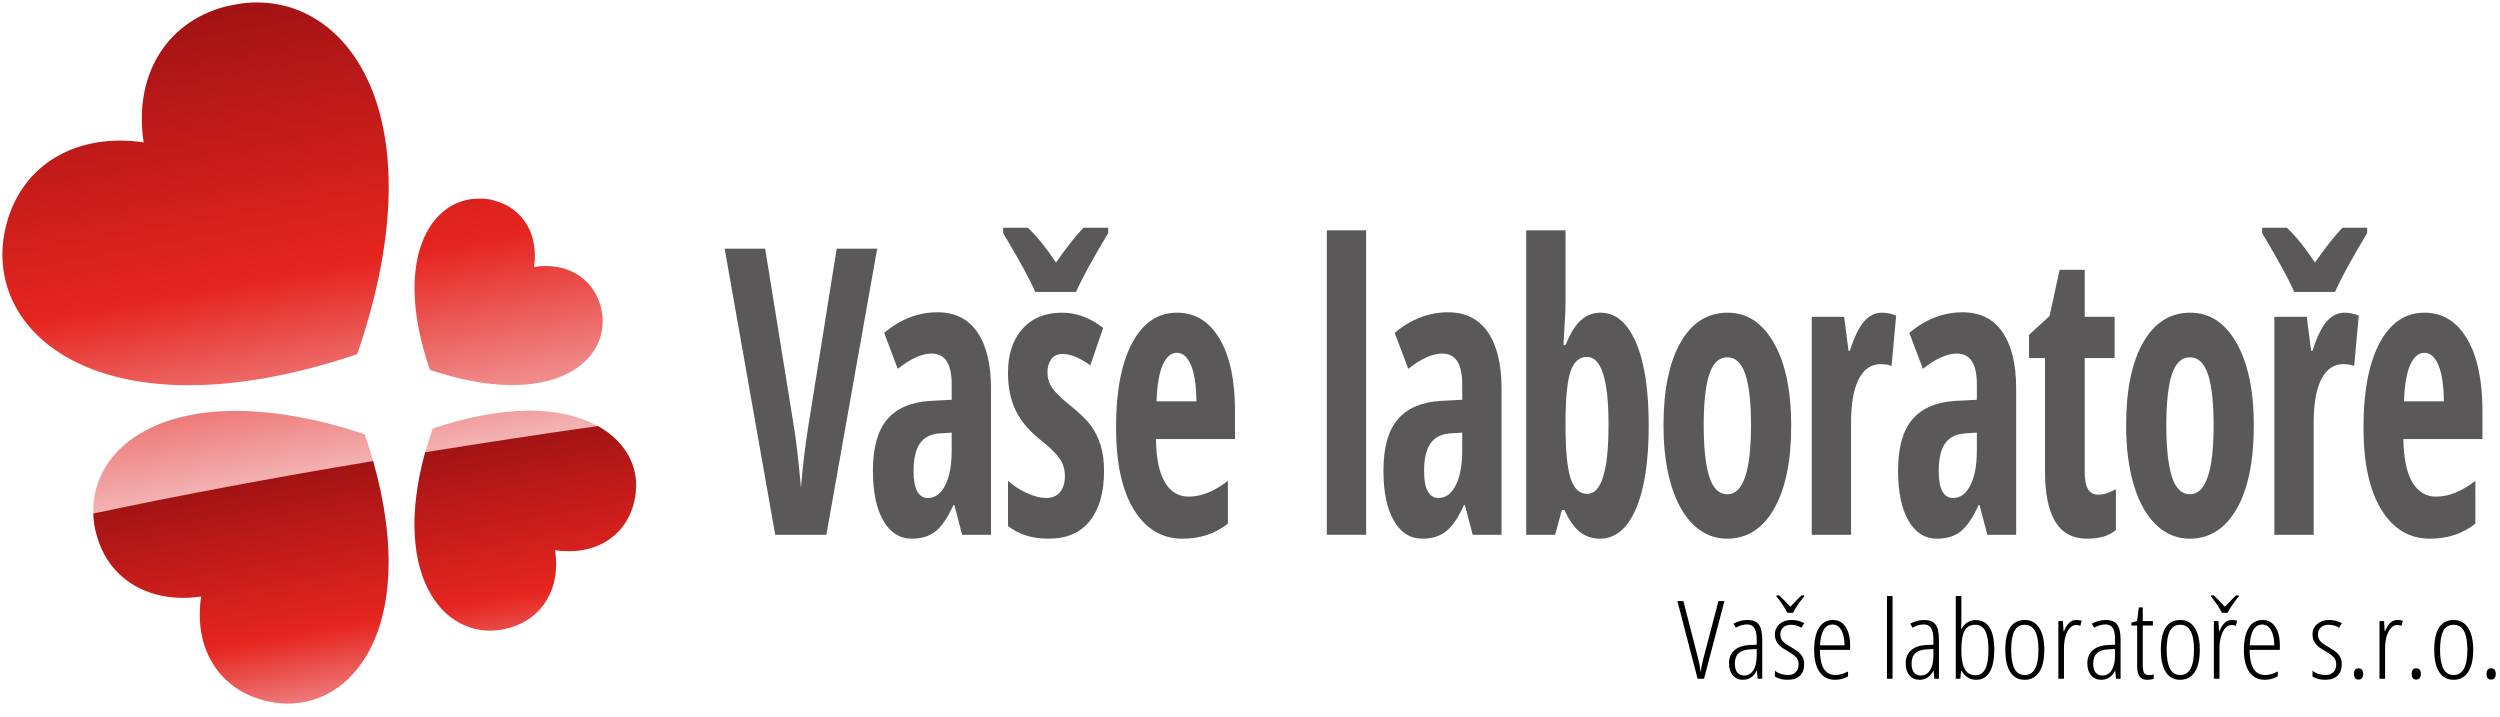 <?xml version="1.0" encoding="UTF-8" standalone="no"?>
<!DOCTYPE svg PUBLIC "-//W3C//DTD SVG 1.1//EN" "http://www.w3.org/Graphics/SVG/1.1/DTD/svg11.dtd">
<svg width="100%" height="100%" viewBox="0 0 2367 679" version="1.1" xmlns="http://www.w3.org/2000/svg" xmlns:xlink="http://www.w3.org/1999/xlink" xml:space="preserve" xmlns:serif="http://www.serif.com/" style="fill-rule:evenodd;clip-rule:evenodd;stroke-linejoin:round;stroke-miterlimit:2;">
    <g id="Artboard1" transform="matrix(0.286,0,0,0.057,0,0)">
        <rect x="0" y="0" width="8267.72" height="11811" style="fill:none;"/>
        <g transform="matrix(288.753,8159.35,1637.6,-1438.71,766.311,132.223)">
            <path d="M-0.005,-0.011C0.006,-0.138 0.105,-0.216 0.235,-0.219C0.194,-0.342 0.232,-0.462 0.348,-0.516C0.555,-0.612 0.808,-0.4 0.727,0.126C0.306,0.358 0.032,0.245 -0.002,0.052C-0.006,0.032 -0.006,0.011 -0.005,-0.011ZM0.783,0.263C0.908,0.49 0.828,0.629 0.717,0.62C0.655,0.614 0.617,0.566 0.616,0.503C0.556,0.523 0.497,0.504 0.471,0.448C0.466,0.438 0.463,0.428 0.462,0.418C0.445,0.324 0.552,0.227 0.783,0.263ZM0.9,0.248C1.167,0.101 1.332,0.195 1.32,0.327C1.314,0.399 1.257,0.444 1.182,0.446C1.206,0.517 1.184,0.586 1.118,0.616C1.029,0.657 0.926,0.6 0.898,0.444C0.889,0.39 0.888,0.325 0.9,0.248ZM0.993,-0.448C1.09,-0.44 1.149,-0.363 1.151,-0.264C1.245,-0.296 1.337,-0.266 1.378,-0.178C1.452,-0.019 1.29,0.174 0.888,0.113C0.838,0.022 0.81,-0.06 0.797,-0.132C0.76,-0.341 0.863,-0.459 0.993,-0.448Z" style="fill:url(#_Linear1);fill-rule:nonzero;"/>
        </g>
        <g transform="matrix(165.787,4684.68,940.225,-826.035,1207.77,7677.71)">
            <path d="M0.002,0.212C0.422,0.014 0.676,0.174 0.657,0.389C0.646,0.515 0.547,0.594 0.417,0.596C0.459,0.72 0.419,0.84 0.304,0.893C0.204,0.94 0.095,0.914 0.016,0.818C0.009,0.61 0.005,0.408 0.002,0.212ZM0.013,-0.958C0.037,-0.962 0.061,-0.963 0.087,-0.96C0.255,-0.946 0.359,-0.813 0.363,-0.64C0.527,-0.696 0.687,-0.643 0.758,-0.489C0.88,-0.225 0.629,0.092 0.001,0.029C-0.002,-0.32 0.002,-0.651 0.013,-0.958Z" style="fill:url(#_Linear2);fill-rule:nonzero;"/>
        </g>
        <g transform="matrix(31.456,0,0,113.449,-2610.54,-5136.29)">
            <path d="M171.045,81.686L175.307,81.686L169.956,123.573L164.575,123.573L159.255,81.686L163.517,81.686L166.488,107.271C166.757,109.448 167.022,112.571 167.281,116.639C167.499,113.182 167.774,110.059 168.105,107.271L171.045,81.686Z" style="fill:rgb(91,88,90);fill-rule:nonzero;"/>
            <path d="M184.251,123.573L183.427,119.218L183.333,119.218C182.721,121.09 182.089,122.379 181.436,123.086C180.782,123.792 179.958,124.146 178.963,124.146C177.687,124.146 176.684,123.267 175.953,121.51C175.222,119.753 174.857,117.308 174.857,114.175C174.857,110.814 175.357,108.316 176.357,106.683C177.358,105.05 178.854,104.148 180.845,103.976L183.147,103.804L183.147,101.512C183.147,98.532 182.447,97.043 181.047,97.043C180.01,97.043 178.817,97.787 177.47,99.277L176.039,94.006C177.76,92 179.631,90.997 181.653,90.997C183.489,90.997 184.886,91.967 185.845,93.905C186.804,95.844 187.284,98.59 187.284,102.142L187.284,123.573L184.251,123.573ZM180.658,118.186C181.415,118.186 182.019,117.561 182.47,116.31C182.921,115.059 183.147,113.392 183.147,111.31L183.147,108.617L181.871,108.732C180.928,108.827 180.235,109.324 179.795,110.222C179.354,111.119 179.134,112.456 179.134,114.233C179.134,116.868 179.642,118.186 180.658,118.186Z" style="fill:rgb(91,88,90);fill-rule:nonzero;"/>
            <path d="M199.183,114.233C199.183,117.346 198.688,119.776 197.698,121.524C196.708,123.272 195.248,124.146 193.32,124.146C191.609,124.146 190.193,123.525 189.073,122.283L189.073,115.665C189.644,116.391 190.31,116.993 191.072,117.47C191.834,117.948 192.506,118.186 193.086,118.186C193.729,118.186 194.219,117.895 194.556,117.313C194.893,116.73 195.062,115.961 195.062,115.006C195.062,114.032 194.885,113.182 194.533,112.456C194.18,111.731 193.532,110.842 192.588,109.792C191.334,108.417 190.434,106.951 189.89,105.394C189.346,103.837 189.073,101.999 189.073,99.879C189.073,97.167 189.579,95.018 190.59,93.433C191.601,91.847 192.988,91.055 194.75,91.055C196.285,91.055 197.732,91.8 199.09,93.289L197.737,98.762C196.627,97.654 195.653,97.1 194.813,97.1C194.284,97.1 193.887,97.358 193.623,97.873C193.358,98.389 193.226,99.019 193.226,99.764C193.226,100.624 193.389,101.388 193.716,102.056C194.043,102.725 194.652,103.556 195.544,104.549C196.622,105.752 197.379,106.774 197.814,107.614C198.25,108.455 198.587,109.41 198.825,110.479C199.064,111.549 199.183,112.8 199.183,114.233ZM199.619,78.621L199.619,79.394C197.908,83.367 196.783,86.241 196.244,88.018L191.935,88.018C191.479,86.452 190.354,83.577 188.56,79.394L188.56,78.621L191.173,78.621C192.158,79.938 193.143,81.638 194.128,83.72C195.093,81.753 196.052,80.053 197.006,78.621L199.619,78.621Z" style="fill:rgb(91,88,90);fill-rule:nonzero;"/>
            <path d="M207.443,124.146C205.276,124.146 203.568,122.727 202.318,119.891C201.069,117.055 200.444,113.039 200.444,107.844C200.444,102.572 201.009,98.456 202.139,95.495C203.27,92.535 204.846,91.055 206.868,91.055C208.755,91.055 210.243,92.32 211.331,94.851C212.42,97.382 212.965,100.929 212.965,105.494L212.965,109.563L204.643,109.563C204.675,112.409 204.991,114.524 205.592,115.909C206.194,117.293 207.023,117.986 208.081,117.986C209.429,117.986 210.808,117.212 212.218,115.665L212.218,121.94C210.891,123.41 209.299,124.146 207.443,124.146ZM206.836,96.928C206.245,96.928 205.758,97.506 205.374,98.661C204.991,99.817 204.768,101.607 204.706,104.033L208.905,104.033C208.884,101.703 208.693,99.936 208.33,98.733C207.967,97.53 207.469,96.928 206.836,96.928Z" style="fill:rgb(91,88,90);fill-rule:nonzero;"/>
            <rect x="222.628" y="78.993" width="4.137" height="44.58" style="fill:rgb(91,88,90);fill-rule:nonzero;"/>
            <path d="M237.98,123.573L237.156,119.218L237.062,119.218C236.45,121.09 235.818,122.379 235.165,123.086C234.511,123.792 233.687,124.146 232.692,124.146C231.416,124.146 230.413,123.267 229.682,121.51C228.951,119.753 228.586,117.308 228.586,114.175C228.586,110.814 229.086,108.316 230.086,106.683C231.087,105.05 232.583,104.148 234.574,103.976L236.876,103.804L236.876,101.512C236.876,98.532 236.176,97.043 234.776,97.043C233.739,97.043 232.546,97.787 231.199,99.277L229.768,94.006C231.489,92 233.36,90.997 235.382,90.997C237.218,90.997 238.615,91.967 239.574,93.905C240.533,95.844 241.013,98.59 241.013,102.142L241.013,123.573L237.98,123.573ZM234.387,118.186C235.144,118.186 235.748,117.561 236.199,116.31C236.65,115.059 236.876,113.392 236.876,111.31L236.876,108.617L235.6,108.732C234.657,108.827 233.964,109.324 233.524,110.222C233.083,111.119 232.863,112.456 232.863,114.233C232.863,116.868 233.371,118.186 234.387,118.186Z" style="fill:rgb(91,88,90);fill-rule:nonzero;"/>
            <path d="M251.435,91.055C253.011,91.055 254.25,92.497 255.152,95.381C256.054,98.265 256.505,102.324 256.505,107.557C256.505,112.848 256.051,116.935 255.144,119.819C254.237,122.704 252.98,124.146 251.372,124.146C250.595,124.146 249.908,123.835 249.312,123.214C248.715,122.594 248.153,121.5 247.624,119.934L247.36,119.934L246.66,123.573L243.611,123.573L243.611,78.993L247.748,78.993L247.748,89.422C247.748,89.861 247.743,90.319 247.733,90.797C247.722,91.274 247.655,92.946 247.531,95.811L247.748,95.811C248.256,94.053 248.806,92.821 249.397,92.115C249.988,91.408 250.667,91.055 251.435,91.055ZM250.004,97.53C249.216,97.53 248.648,98.208 248.301,99.564C247.953,100.92 247.769,103.307 247.748,106.726L247.748,107.5C247.748,111.205 247.927,113.812 248.285,115.321C248.643,116.83 249.226,117.585 250.035,117.585C251.528,117.585 252.274,114.204 252.274,107.443C252.274,100.834 251.518,97.53 250.004,97.53Z" style="fill:rgb(91,88,90);fill-rule:nonzero;"/>
            <path d="M271.5,107.557C271.5,112.791 270.898,116.864 269.695,119.776C268.493,122.689 266.844,124.146 264.749,124.146C263.422,124.146 262.25,123.477 261.234,122.14C260.218,120.803 259.435,118.879 258.886,116.367C258.336,113.855 258.061,110.919 258.061,107.557C258.061,102.381 258.658,98.337 259.85,95.424C261.042,92.511 262.696,91.055 264.812,91.055C266.854,91.055 268.48,92.54 269.688,95.51C270.896,98.48 271.5,102.496 271.5,107.557ZM262.292,107.557C262.292,110.881 262.489,113.392 262.883,115.092C263.277,116.792 263.909,117.642 264.78,117.642C266.439,117.642 267.269,114.28 267.269,107.557C267.269,104.215 267.069,101.717 266.67,100.065C266.271,98.413 265.641,97.587 264.78,97.587C263.909,97.587 263.277,98.413 262.883,100.065C262.489,101.717 262.292,104.215 262.292,107.557Z" style="fill:rgb(91,88,90);fill-rule:nonzero;"/>
            <path d="M281.05,91.055C281.558,91.055 282.056,91.198 282.544,91.484L282.061,98.876C281.771,98.685 281.393,98.59 280.926,98.59C279.92,98.59 279.148,99.32 278.608,100.781C278.069,102.243 277.8,104.367 277.8,107.156L277.8,123.573L273.662,123.573L273.662,91.656L277.069,91.656L277.535,96.641L277.675,96.641C278.132,94.636 278.629,93.203 279.168,92.344C279.708,91.484 280.335,91.055 281.05,91.055Z" style="fill:rgb(91,88,90);fill-rule:nonzero;"/>
            <path d="M292.141,123.573L291.317,119.218L291.223,119.218C290.612,121.09 289.979,122.379 289.326,123.086C288.673,123.792 287.848,124.146 286.853,124.146C285.577,124.146 284.574,123.267 283.843,121.51C283.112,119.753 282.747,117.308 282.747,114.175C282.747,110.814 283.247,108.316 284.248,106.683C285.248,105.05 286.744,104.148 288.735,103.976L291.037,103.804L291.037,101.512C291.037,98.532 290.337,97.043 288.937,97.043C287.9,97.043 286.708,97.787 285.36,99.277L283.929,94.006C285.65,92 287.522,90.997 289.544,90.997C291.379,90.997 292.776,91.967 293.735,93.905C294.694,95.844 295.174,98.59 295.174,102.142L295.174,123.573L292.141,123.573ZM288.548,118.186C289.305,118.186 289.909,117.561 290.36,116.31C290.811,115.059 291.037,113.392 291.037,111.31L291.037,108.617L289.761,108.732C288.818,108.827 288.126,109.324 287.685,110.222C287.244,111.119 287.024,112.456 287.024,114.233C287.024,116.868 287.532,118.186 288.548,118.186Z" style="fill:rgb(91,88,90);fill-rule:nonzero;"/>
            <path d="M303.792,117.699C304.372,117.699 305,117.432 305.674,116.897L305.674,122.856C305,123.716 303.989,124.146 302.641,124.146C301.137,124.146 300.022,123.32 299.297,121.667C298.571,120.015 298.208,117.537 298.208,114.233L298.208,97.702L296.528,97.702L296.528,94.292L298.69,91.542L299.748,84.78L302.392,84.78L302.392,91.656L305.534,91.656L305.534,97.702L302.392,97.702L302.392,114.491C302.392,116.63 302.858,117.699 303.792,117.699Z" style="fill:rgb(91,88,90);fill-rule:nonzero;"/>
            <path d="M320.186,107.557C320.186,112.791 319.584,116.864 318.382,119.776C317.179,122.689 315.53,124.146 313.436,124.146C312.108,124.146 310.937,123.477 309.921,122.14C308.904,120.803 308.122,118.879 307.572,116.367C307.022,113.855 306.748,110.919 306.748,107.557C306.748,102.381 307.344,98.337 308.536,95.424C309.729,92.511 311.383,91.055 313.498,91.055C315.541,91.055 317.166,92.54 318.374,95.51C319.582,98.48 320.186,102.496 320.186,107.557ZM310.978,107.557C310.978,110.881 311.175,113.392 311.569,115.092C311.963,116.792 312.596,117.642 313.467,117.642C315.126,117.642 315.955,114.28 315.955,107.557C315.955,104.215 315.756,101.717 315.357,100.065C314.957,98.413 314.327,97.587 313.467,97.587C312.596,97.587 311.963,98.413 311.569,100.065C311.175,101.717 310.978,104.215 310.978,107.557Z" style="fill:rgb(91,88,90);fill-rule:nonzero;"/>
            <path d="M329.737,91.055C330.245,91.055 330.742,91.198 331.23,91.484L330.748,98.876C330.457,98.685 330.079,98.59 329.612,98.59C328.606,98.59 327.834,99.32 327.295,100.781C326.756,102.243 326.486,104.367 326.486,107.156L326.486,123.573L322.349,123.573L322.349,91.656L325.755,91.656L326.222,96.641L326.362,96.641C326.818,94.636 327.316,93.203 327.855,92.344C328.394,91.484 329.021,91.055 329.737,91.055ZM332.116,78.621L332.116,79.394C330.405,83.367 329.28,86.241 328.741,88.018L324.433,88.018C323.977,86.452 322.852,83.577 321.058,79.394L321.058,78.621L323.671,78.621C324.656,79.938 325.641,81.638 326.626,83.72C327.59,81.753 328.549,80.053 329.503,78.621L332.116,78.621Z" style="fill:rgb(91,88,90);fill-rule:nonzero;"/>
            <path d="M338.728,124.146C336.56,124.146 334.852,122.727 333.603,119.891C332.353,117.055 331.728,113.039 331.728,107.844C331.728,102.572 332.294,98.456 333.424,95.495C334.554,92.535 336.13,91.055 338.152,91.055C340.039,91.055 341.527,92.32 342.616,94.851C343.705,97.382 344.249,100.929 344.249,105.494L344.249,109.563L335.928,109.563C335.959,112.409 336.275,114.524 336.877,115.909C337.478,117.293 338.308,117.986 339.365,117.986C340.713,117.986 342.092,117.212 343.503,115.665L343.503,121.94C342.175,123.41 340.584,124.146 338.728,124.146ZM338.121,96.928C337.53,96.928 337.043,97.506 336.659,98.661C336.275,99.817 336.052,101.607 335.99,104.033L340.19,104.033C340.169,101.703 339.977,99.936 339.614,98.733C339.251,97.53 338.753,96.928 338.121,96.928Z" style="fill:rgb(91,88,90);fill-rule:nonzero;"/>
        </g>
        <g transform="matrix(6.219,0,0,30.984,-33649.3,-187623)">
            <path d="M6325.49,6377.71L6328.66,6377.71L6317.82,6419.36L6314.4,6419.36L6303.62,6377.71L6306.82,6377.71L6314.28,6406.99C6314.86,6409.23 6315.25,6410.88 6315.44,6411.94C6315.62,6412.99 6315.81,6414.31 6316,6415.91C6316.17,6414.81 6316.34,6413.73 6316.53,6412.66C6316.72,6411.6 6316.9,6410.7 6317.08,6409.97C6317.26,6409.24 6320.06,6398.49 6325.49,6377.71Z" style="fill-rule:nonzero;"/>
            <path d="M6346.36,6419.36L6345.98,6415.03L6345.86,6415.03C6344.23,6418.29 6341.76,6419.92 6338.46,6419.92C6336.25,6419.92 6334.47,6419.12 6333.12,6417.52C6331.77,6415.91 6331.1,6413.76 6331.1,6411.07C6331.1,6408.12 6332.07,6405.79 6334.01,6404.07C6335.96,6402.36 6338.68,6401.42 6342.19,6401.27L6345.86,6401.1L6345.86,6398.53C6345.86,6395.65 6345.46,6393.54 6344.67,6392.23C6343.87,6390.9 6342.56,6390.24 6340.72,6390.24C6338.78,6390.24 6336.79,6390.82 6334.77,6391.98L6333.48,6389.85C6335.84,6388.52 6338.32,6387.85 6340.91,6387.85C6343.71,6387.85 6345.72,6388.65 6346.95,6390.26C6348.19,6391.86 6348.8,6394.55 6348.8,6398.31L6348.8,6419.36L6346.36,6419.36ZM6339.12,6417.62C6341.25,6417.62 6342.91,6416.66 6344.09,6414.76C6345.27,6412.85 6345.86,6410.15 6345.86,6406.65L6345.86,6403.43L6342.32,6403.6C6339.58,6403.74 6337.55,6404.43 6336.22,6405.67C6334.9,6406.91 6334.23,6408.73 6334.23,6411.12C6334.23,6413.36 6334.67,6415.01 6335.55,6416.05C6336.43,6417.1 6337.62,6417.62 6339.12,6417.62Z" style="fill-rule:nonzero;"/>
            <path d="M6371.11,6411.61C6371.11,6414.21 6370.36,6416.24 6368.86,6417.72C6367.35,6419.19 6365.18,6419.92 6362.34,6419.92C6360.79,6419.92 6359.44,6419.74 6358.27,6419.38C6357.1,6419.02 6356.19,6418.62 6355.54,6418.19L6355.54,6415.03C6356.31,6415.73 6357.34,6416.29 6358.61,6416.72C6359.88,6417.15 6361.19,6417.36 6362.53,6417.36C6364.28,6417.36 6365.66,6416.84 6366.66,6415.79C6367.66,6414.75 6368.17,6413.35 6368.17,6411.61C6368.17,6410.24 6367.81,6409.09 6367.09,6408.15C6366.36,6407.21 6364.99,6406.14 6362.97,6404.94C6360.65,6403.61 6359.06,6402.55 6358.22,6401.75C6357.37,6400.95 6356.71,6400.06 6356.24,6399.07C6355.77,6398.09 6355.54,6396.91 6355.54,6395.54C6355.54,6393.32 6356.36,6391.48 6358.01,6390.03C6359.66,6388.58 6361.76,6387.85 6364.31,6387.85C6367.05,6387.85 6369.34,6388.44 6371.17,6389.62L6369.64,6391.98C6367.93,6390.94 6366.11,6390.42 6364.19,6390.42C6362.43,6390.42 6361.03,6390.89 6359.99,6391.83C6358.94,6392.77 6358.42,6394.01 6358.42,6395.54C6358.42,6396.91 6358.78,6398.05 6359.49,6398.98C6360.2,6399.9 6361.7,6401.01 6364,6402.32C6366.25,6403.67 6367.8,6404.75 6368.64,6405.56C6369.47,6406.36 6370.09,6407.25 6370.5,6408.23C6370.91,6409.21 6371.11,6410.34 6371.11,6411.61ZM6371.14,6374.66L6371.14,6375.21C6369.93,6376.63 6368.76,6378.2 6367.63,6379.91C6366.51,6381.61 6365.69,6382.98 6365.19,6384.01L6362.21,6384.01C6360.75,6381.2 6358.81,6378.26 6356.39,6375.21L6356.39,6374.66L6357.73,6374.66C6358.61,6375.42 6359.58,6376.36 6360.63,6377.47C6361.69,6378.58 6362.74,6379.67 6363.78,6380.73L6365.31,6379.16C6367.57,6376.72 6369.02,6375.22 6369.67,6374.66L6371.14,6374.66Z" style="fill-rule:nonzero;"/>
            <path d="M6387.62,6419.92C6384.03,6419.92 6381.27,6418.53 6379.34,6415.75C6377.4,6412.97 6376.44,6409.09 6376.44,6404.12C6376.44,6398.84 6377.3,6394.81 6379.02,6392.03C6380.74,6389.24 6383.23,6387.85 6386.46,6387.85C6389.28,6387.85 6391.51,6389.07 6393.14,6391.51C6394.77,6393.95 6395.58,6397.24 6395.58,6401.38L6395.58,6403.89L6379.48,6403.89C6379.52,6408.39 6380.22,6411.76 6381.57,6414C6382.93,6416.24 6384.99,6417.36 6387.75,6417.36C6389.88,6417.36 6392.12,6416.73 6394.48,6415.45L6394.48,6418.07C6392.31,6419.31 6390.02,6419.92 6387.62,6419.92ZM6386.28,6390.3C6382.18,6390.3 6379.94,6394.01 6379.54,6401.44L6392.6,6401.44C6392.6,6398.04 6392.03,6395.33 6390.9,6393.32C6389.76,6391.31 6388.22,6390.3 6386.28,6390.3Z" style="fill-rule:nonzero;"/>
            <rect x="6415.19" y="6375.03" width="2.976" height="44.32" style="fill-rule:nonzero;"/>
            <path d="M6440.42,6419.36L6440.04,6415.03L6439.91,6415.03C6438.28,6418.29 6435.82,6419.92 6432.52,6419.92C6430.31,6419.92 6428.53,6419.12 6427.18,6417.52C6425.83,6415.91 6425.16,6413.76 6425.16,6411.07C6425.16,6408.12 6426.13,6405.79 6428.07,6404.07C6430.01,6402.36 6432.74,6401.42 6436.25,6401.27L6439.91,6401.1L6439.91,6398.53C6439.91,6395.65 6439.52,6393.54 6438.72,6392.23C6437.93,6390.9 6436.61,6390.24 6434.78,6390.24C6432.83,6390.24 6430.85,6390.82 6428.82,6391.98L6427.54,6389.85C6429.9,6388.52 6432.37,6387.85 6434.96,6387.85C6437.76,6387.85 6439.78,6388.65 6441.01,6390.26C6442.24,6391.86 6442.86,6394.55 6442.86,6398.31L6442.86,6419.36L6440.42,6419.36ZM6433.18,6417.62C6435.31,6417.62 6436.96,6416.66 6438.14,6414.76C6439.32,6412.85 6439.91,6410.15 6439.91,6406.65L6439.91,6403.43L6436.37,6403.6C6433.64,6403.74 6431.61,6404.43 6430.28,6405.67C6428.95,6406.91 6428.29,6408.73 6428.29,6411.12C6428.29,6413.36 6428.73,6415.01 6429.61,6416.05C6430.48,6417.1 6431.67,6417.62 6433.18,6417.62Z" style="fill-rule:nonzero;"/>
            <path d="M6462.35,6387.91C6468.99,6387.91 6472.31,6393.22 6472.31,6403.83C6472.31,6409.07 6471.49,6413.07 6469.84,6415.81C6468.19,6418.55 6465.81,6419.92 6462.69,6419.92C6461.06,6419.92 6459.58,6419.52 6458.24,6418.7C6456.91,6417.88 6455.8,6416.68 6454.92,6415.08L6454.67,6415.08L6454.26,6419.36L6451.82,6419.36L6451.82,6375.03L6454.8,6375.03L6454.8,6388.79L6454.67,6392.52L6454.92,6392.52C6456.72,6389.45 6459.19,6387.91 6462.35,6387.91ZM6462.22,6390.42C6459.61,6390.42 6457.72,6391.46 6456.55,6393.55C6455.38,6395.64 6454.8,6399.07 6454.8,6403.83L6454.8,6404.54C6454.8,6413.16 6457.31,6417.48 6462.35,6417.48C6464.65,6417.48 6466.36,6416.36 6467.5,6414.14C6468.64,6411.92 6469.21,6408.48 6469.21,6403.83C6469.21,6399.37 6468.66,6396.02 6467.55,6393.78C6466.44,6391.54 6464.67,6390.42 6462.22,6390.42Z" style="fill-rule:nonzero;"/>
            <path d="M6498.94,6403.83C6498.94,6409.03 6498.04,6413.02 6496.23,6415.78C6494.43,6418.54 6491.84,6419.92 6488.48,6419.92C6485.16,6419.92 6482.61,6418.54 6480.85,6415.78C6479.08,6413.02 6478.2,6409.03 6478.2,6403.83C6478.2,6393.18 6481.67,6387.85 6488.6,6387.85C6491.86,6387.85 6494.4,6389.25 6496.22,6392.04C6498.03,6394.83 6498.94,6398.76 6498.94,6403.83ZM6481.3,6403.83C6481.3,6408.29 6481.89,6411.66 6483.06,6413.94C6484.23,6416.22 6486.06,6417.36 6488.54,6417.36C6493.41,6417.36 6495.84,6412.85 6495.84,6403.83C6495.84,6394.89 6493.41,6390.42 6488.54,6390.42C6485.99,6390.42 6484.15,6391.54 6483.01,6393.78C6481.87,6396.02 6481.3,6399.37 6481.3,6403.83Z" style="fill-rule:nonzero;"/>
            <path d="M6515.86,6387.85C6516.93,6387.85 6517.92,6387.99 6518.84,6388.25L6518.12,6390.96C6517.37,6390.67 6516.59,6390.53 6515.8,6390.53C6514.65,6390.53 6513.58,6391.07 6512.59,6392.14C6511.6,6393.21 6510.82,6394.71 6510.25,6396.62C6509.69,6398.54 6509.41,6400.66 6509.41,6402.98L6509.41,6419.36L6506.43,6419.36L6506.43,6388.45L6508.88,6388.45L6509.19,6393.86L6509.41,6393.86C6510.99,6389.86 6513.15,6387.85 6515.86,6387.85Z" style="fill-rule:nonzero;"/>
            <path d="M6537.1,6419.36L6536.73,6415.03L6536.6,6415.03C6534.97,6418.29 6532.51,6419.92 6529.21,6419.92C6526.99,6419.92 6525.21,6419.12 6523.87,6417.52C6522.52,6415.91 6521.85,6413.76 6521.85,6411.07C6521.85,6408.12 6522.82,6405.79 6524.76,6404.07C6526.7,6402.36 6529.43,6401.42 6532.94,6401.27L6536.6,6401.1L6536.6,6398.53C6536.6,6395.65 6536.21,6393.54 6535.41,6392.23C6534.62,6390.9 6533.3,6390.24 6531.47,6390.24C6529.52,6390.24 6527.54,6390.82 6525.51,6391.98L6524.23,6389.85C6526.59,6388.52 6529.06,6387.85 6531.65,6387.85C6534.45,6387.85 6536.47,6388.65 6537.7,6390.26C6538.93,6391.86 6539.55,6394.55 6539.55,6398.31L6539.55,6419.36L6537.1,6419.36ZM6529.87,6417.62C6532,6417.62 6533.65,6416.66 6534.83,6414.76C6536.01,6412.85 6536.6,6410.15 6536.6,6406.65L6536.6,6403.43L6533.06,6403.6C6530.33,6403.74 6528.3,6404.43 6526.97,6405.67C6525.64,6406.91 6524.98,6408.73 6524.98,6411.12C6524.98,6413.36 6525.42,6415.01 6526.3,6416.05C6527.17,6417.1 6528.36,6417.62 6529.87,6417.62Z" style="fill-rule:nonzero;"/>
            <path d="M6554.74,6417.42C6555.66,6417.42 6556.48,6417.3 6557.19,6417.08L6557.19,6419.36C6556.27,6419.74 6555.09,6419.92 6553.65,6419.92C6550.14,6419.92 6548.38,6417.54 6548.38,6412.78L6548.38,6390.84L6545.31,6390.84L6545.31,6389.25L6548.32,6388.45L6549.29,6381.1L6551.36,6381.1L6551.36,6388.45L6556.75,6388.45L6556.75,6390.84L6551.36,6390.84L6551.36,6412.01C6551.36,6414.1 6551.61,6415.52 6552.11,6416.28C6552.61,6417.04 6553.49,6417.42 6554.74,6417.42Z" style="fill-rule:nonzero;"/>
            <path d="M6581.72,6403.83C6581.72,6409.03 6580.82,6413.02 6579.01,6415.78C6577.2,6418.54 6574.62,6419.92 6571.26,6419.92C6567.93,6419.92 6565.39,6418.54 6563.63,6415.78C6561.86,6413.02 6560.98,6409.03 6560.98,6403.83C6560.98,6393.18 6564.45,6387.85 6571.38,6387.85C6574.64,6387.85 6577.18,6389.25 6578.99,6392.04C6580.81,6394.83 6581.72,6398.76 6581.72,6403.83ZM6564.08,6403.83C6564.08,6408.29 6564.67,6411.66 6565.84,6413.94C6567.01,6416.22 6568.83,6417.36 6571.32,6417.36C6576.19,6417.36 6578.62,6412.85 6578.62,6403.83C6578.62,6394.89 6576.19,6390.42 6571.32,6390.42C6568.77,6390.42 6566.93,6391.54 6565.79,6393.78C6564.65,6396.02 6564.08,6399.37 6564.08,6403.83Z" style="fill-rule:nonzero;"/>
            <path d="M6598.64,6387.85C6599.7,6387.85 6600.7,6387.99 6601.62,6388.25L6600.9,6390.96C6600.14,6390.67 6599.37,6390.53 6598.58,6390.53C6597.43,6390.53 6596.36,6391.07 6595.36,6392.14C6594.37,6393.21 6593.6,6394.71 6593.03,6396.62C6592.47,6398.54 6592.19,6400.66 6592.19,6402.98L6592.19,6419.36L6589.21,6419.36L6589.21,6388.45L6591.65,6388.45L6591.97,6393.86L6592.19,6393.86C6593.77,6389.86 6595.92,6387.85 6598.64,6387.85ZM6602.46,6374.66L6602.46,6375.21C6601.25,6376.63 6600.08,6378.2 6598.95,6379.91C6597.82,6381.61 6597.01,6382.98 6596.51,6384.01L6593.53,6384.01C6592.07,6381.2 6590.13,6378.26 6587.7,6375.21L6587.7,6374.66L6589.05,6374.66C6589.93,6375.42 6590.9,6376.36 6591.95,6377.47C6593.01,6378.58 6594.05,6379.67 6595.1,6380.73L6596.63,6379.16C6598.89,6376.72 6600.34,6375.22 6600.99,6374.66L6602.46,6374.66Z" style="fill-rule:nonzero;"/>
            <path d="M6616.37,6419.92C6612.78,6419.92 6610.02,6418.53 6608.09,6415.75C6606.15,6412.97 6605.19,6409.09 6605.19,6404.12C6605.19,6398.84 6606.05,6394.81 6607.77,6392.03C6609.5,6389.24 6611.98,6387.85 6615.21,6387.85C6618.03,6387.85 6620.26,6389.07 6621.89,6391.51C6623.52,6393.95 6624.33,6397.24 6624.33,6401.38L6624.33,6403.89L6608.23,6403.89C6608.27,6408.39 6608.97,6411.76 6610.33,6414C6611.68,6416.24 6613.74,6417.36 6616.5,6417.36C6618.63,6417.36 6620.87,6416.73 6623.23,6415.45L6623.23,6418.07C6621.06,6419.31 6618.78,6419.92 6616.37,6419.92ZM6615.03,6390.3C6610.93,6390.3 6608.69,6394.01 6608.29,6401.44L6621.35,6401.44C6621.35,6398.04 6620.78,6395.33 6619.65,6393.32C6618.51,6391.31 6616.97,6390.3 6615.03,6390.3Z" style="fill-rule:nonzero;"/>
            <path d="M6657.29,6411.61C6657.29,6414.21 6656.54,6416.24 6655.04,6417.72C6653.53,6419.19 6651.36,6419.92 6648.52,6419.92C6646.97,6419.92 6645.61,6419.74 6644.45,6419.38C6643.28,6419.02 6642.37,6418.62 6641.72,6418.19L6641.72,6415.03C6642.49,6415.73 6643.52,6416.29 6644.79,6416.72C6646.06,6417.15 6647.37,6417.36 6648.71,6417.36C6650.46,6417.36 6651.84,6416.84 6652.84,6415.79C6653.85,6414.75 6654.35,6413.35 6654.35,6411.61C6654.35,6410.24 6653.99,6409.09 6653.27,6408.15C6652.55,6407.21 6651.17,6406.14 6649.15,6404.94C6646.83,6403.61 6645.24,6402.55 6644.4,6401.75C6643.55,6400.95 6642.9,6400.06 6642.43,6399.07C6641.95,6398.09 6641.72,6396.91 6641.72,6395.54C6641.72,6393.32 6642.55,6391.48 6644.19,6390.03C6645.85,6388.58 6647.94,6387.85 6650.49,6387.85C6653.23,6387.85 6655.52,6388.44 6657.35,6389.62L6655.82,6391.98C6654.11,6390.94 6652.29,6390.42 6650.37,6390.42C6648.61,6390.42 6647.21,6390.89 6646.17,6391.83C6645.12,6392.77 6644.6,6394.01 6644.6,6395.54C6644.6,6396.91 6644.96,6398.05 6645.67,6398.98C6646.38,6399.9 6647.88,6401.01 6650.18,6402.32C6652.44,6403.67 6653.98,6404.75 6654.82,6405.56C6655.65,6406.36 6656.27,6407.25 6656.68,6408.23C6657.09,6409.21 6657.29,6410.34 6657.29,6411.61Z" style="fill-rule:nonzero;"/>
            <path d="M6663.78,6416.79C6663.78,6414.76 6664.59,6413.74 6666.22,6413.74C6666.89,6413.74 6667.46,6413.97 6667.94,6414.43C6668.43,6414.88 6668.66,6415.67 6668.66,6416.79C6668.66,6417.87 6668.43,6418.65 6667.94,6419.11C6667.46,6419.58 6666.89,6419.81 6666.22,6419.81C6664.59,6419.81 6663.78,6418.8 6663.78,6416.79Z" style="fill-rule:nonzero;"/>
            <path d="M6686.81,6387.85C6687.87,6387.85 6688.86,6387.99 6689.78,6388.25L6689.06,6390.96C6688.31,6390.67 6687.54,6390.53 6686.74,6390.53C6685.59,6390.53 6684.52,6391.07 6683.53,6392.14C6682.54,6393.21 6681.76,6394.71 6681.2,6396.62C6680.63,6398.54 6680.35,6400.66 6680.35,6402.98L6680.35,6419.36L6677.38,6419.36L6677.38,6388.45L6679.82,6388.45L6680.13,6393.86L6680.35,6393.86C6681.94,6389.86 6684.09,6387.85 6686.81,6387.85Z" style="fill-rule:nonzero;"/>
            <path d="M6694.51,6416.79C6694.51,6414.76 6695.33,6413.74 6696.96,6413.74C6697.62,6413.74 6698.2,6413.97 6698.68,6414.43C6699.16,6414.88 6699.4,6415.67 6699.4,6416.79C6699.4,6417.87 6699.16,6418.65 6698.68,6419.11C6698.2,6419.58 6697.62,6419.81 6696.96,6419.81C6695.33,6419.81 6694.51,6418.8 6694.51,6416.79Z" style="fill-rule:nonzero;"/>
            <path d="M6727.26,6403.83C6727.26,6409.03 6726.35,6413.02 6724.54,6415.78C6722.74,6418.54 6720.15,6419.92 6716.79,6419.92C6713.47,6419.92 6710.93,6418.54 6709.16,6415.78C6707.4,6413.02 6706.51,6409.03 6706.51,6403.83C6706.51,6393.18 6709.98,6387.85 6716.91,6387.85C6720.17,6387.85 6722.71,6389.25 6724.53,6392.04C6726.35,6394.83 6727.26,6398.76 6727.26,6403.83ZM6709.61,6403.83C6709.61,6408.29 6710.2,6411.66 6711.37,6413.94C6712.54,6416.22 6714.37,6417.36 6716.85,6417.36C6721.72,6417.36 6724.15,6412.85 6724.15,6403.83C6724.15,6394.89 6721.72,6390.42 6716.85,6390.42C6714.3,6390.42 6712.46,6391.54 6711.32,6393.78C6710.18,6396.02 6709.61,6399.37 6709.61,6403.83Z" style="fill-rule:nonzero;"/>
            <path d="M6734.37,6416.79C6734.37,6414.76 6735.18,6413.74 6736.81,6413.74C6737.48,6413.74 6738.05,6413.97 6738.53,6414.43C6739.01,6414.88 6739.25,6415.67 6739.25,6416.79C6739.25,6417.87 6739.01,6418.65 6738.53,6419.11C6738.05,6419.58 6737.48,6419.81 6736.81,6419.81C6735.18,6419.81 6734.37,6418.8 6734.37,6416.79Z" style="fill-rule:nonzero;"/>
        </g>
    </g>
    <defs>
        <linearGradient id="_Linear1" x1="0" y1="0" x2="1" y2="0" gradientUnits="userSpaceOnUse" gradientTransform="matrix(1,0,0,-1,0,0.045)"><stop offset="0" style="stop-color:rgb(163,19,20);stop-opacity:1"/><stop offset="0.55" style="stop-color:rgb(230,37,32);stop-opacity:1"/><stop offset="1" style="stop-color:rgb(245,197,199);stop-opacity:1"/></linearGradient>
        <linearGradient id="_Linear2" x1="0" y1="0" x2="1" y2="0" gradientUnits="userSpaceOnUse" gradientTransform="matrix(1,0,0,-1,0,-0.023)"><stop offset="0" style="stop-color:rgb(163,19,20);stop-opacity:1"/><stop offset="0.55" style="stop-color:rgb(230,37,32);stop-opacity:1"/><stop offset="1" style="stop-color:rgb(245,197,199);stop-opacity:1"/></linearGradient>
    </defs>
</svg>
